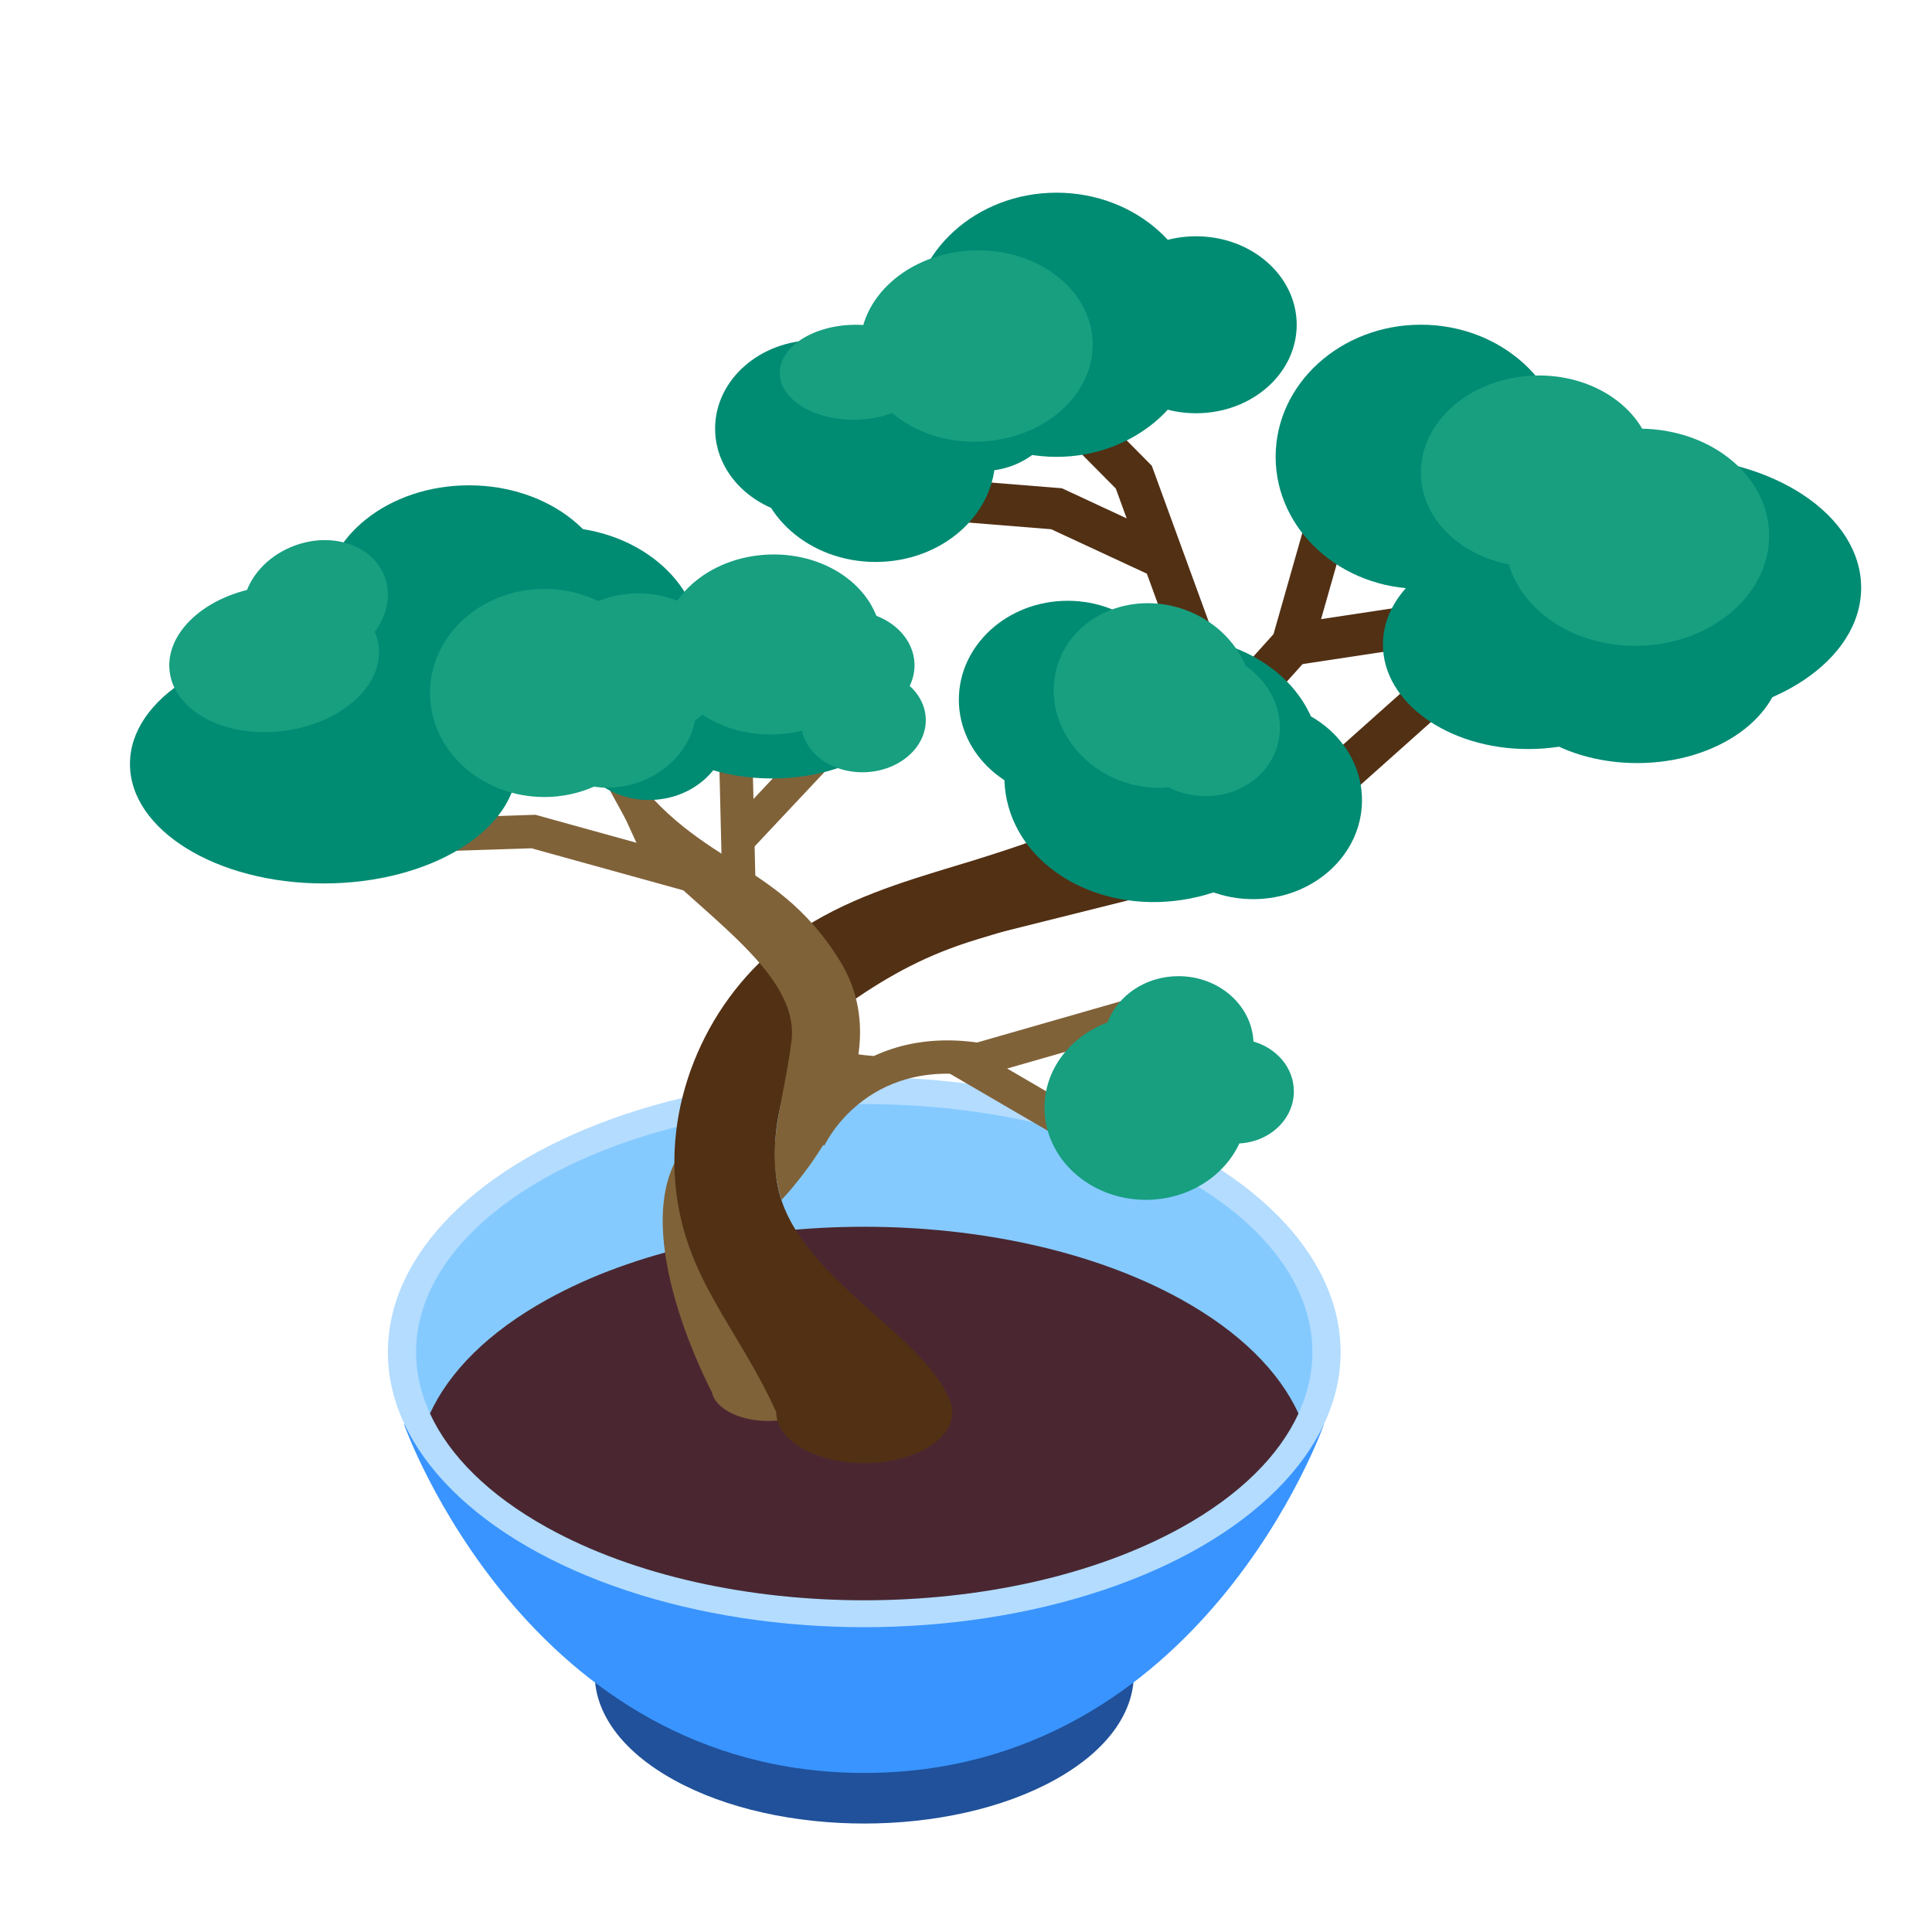 <?xml version="1.0" encoding="UTF-8"?><svg id="_レイヤー_2" xmlns="http://www.w3.org/2000/svg" viewBox="0 0 300 300"><defs><style>.cls-1{fill:none;}.cls-2{fill:#008b73;}.cls-3{fill:#ff590e;}.cls-4{fill:#806239;}.cls-5{fill:#b3dcff;}.cls-6{fill:#20519a;}.cls-7{fill:#179f80;}.cls-8{fill:#85caff;}.cls-9{fill:#3994ff;}.cls-10{fill:#4a2730;}.cls-11{fill:#523014;}</style></defs><g id="_レイヤー_1-2"><g><g><g><path class="cls-6" d="M176.06,251.66v8.33c0,5.93-4.09,11.86-12.26,16.38-16.35,9.05-42.85,9.05-59.19,0-8.17-4.52-12.26-10.45-12.26-16.38v-8.33h83.71Z"/><path class="cls-9" d="M205.58,221.19s-19.01,54.11-71.38,54.11-71.46-54.11-71.46-54.11H205.58Z"/><ellipse class="cls-5" cx="134.2" cy="209.96" rx="73.97" ry="42.71"/><ellipse class="cls-8" cx="134.2" cy="209.96" rx="69.59" ry="38.52"/><path class="cls-10" d="M183.41,201.77c-27.18-15.04-71.24-15.04-98.42,0-9.18,5.08-15.24,11.23-18.22,17.72,2.98,6.49,9.05,12.64,18.22,17.72,27.18,15.04,71.24,15.04,98.42,0,9.18-5.08,15.24-11.23,18.22-17.72-2.98-6.49-9.05-12.64-18.22-17.72Z"/></g><g><path class="cls-4" d="M110.57,216.22s-12.11-22.61-5.89-35.51c6.22-12.9,11.28-15.57,11.28-15.57l2.18,2.88s-11.8,13.69-5.06,28.37c6.74,14.68,13.59,19.84,13.59,19.84h-16.1Z"/><path class="cls-4" d="M125.47,212c3.43,1.98,3.43,5.19,0,7.16-3.43,1.98-8.98,1.98-12.41,0-3.43-1.98-3.43-5.19,0-7.16,3.43-1.98,8.98-1.98,12.41,0Z"/><path class="cls-11" d="M143.87,213.72c5.34,3.08,5.34,8.08,0,11.16-5.34,3.08-13.99,3.08-19.33,0-5.34-3.08-5.34-8.08,0-11.16,5.34-3.08,13.99-3.08,19.33,0Z"/><path class="cls-11" d="M120.54,219.29c-6.17-13.59-14.3-20.83-15.66-35.36-1.36-14.62,5.86-30.26,18.56-38.97,7.74-5.31,16.48-7.95,24.93-10.51,1.96-.59,3.91-1.18,5.84-1.81,10.32-3.33,21.35-7.28,25.54-15.2,.58-1.09,2.83-13.14,3.69-18.88l2.93-.71c.43,6.62,4.68,15.54,1.19,21.76-5.83,10.41-16.56,20.11-29.69,24.36-2,.65-4.02,1.26-6.05,1.87-7.93,2.4-13.53,5.51-19.75,9.77-9.04,6.2-12.65,16.88-11.54,27.08,1.71,15.62,24.78,24.9,27.29,36.08l-27.29,.52Z"/><path class="cls-4" d="M121.34,186.32s19.65-19.99,9.09-37.1c-10.56-17.11-24-14.23-35.71-34.27l-2.13,2.49s3.27,6.89,6.6,14.22c10.27,10.76,25.09,19.59,23.7,30.1-1.39,10.51-4.1,16.18-1.55,24.55Z"/><path class="cls-4" d="M128.02,177.89l-4.69-2.18c.09-.19,8.89-18.65,32.11-13.13l-1.2,5.03c-19.01-4.52-25.93,9.66-26.22,10.27Z"/><polygon class="cls-4" points="168.97 179.24 143.32 164.29 175.34 155.1 176.77 160.07 156.39 165.92 171.58 174.78 168.97 179.24"/><polygon class="cls-4" points="112.2 139.61 111.61 115.2 122.19 98.68 126.55 101.47 116.82 116.65 117.37 139.49 112.2 139.61"/><rect class="cls-4" x="110.15" y="118.84" width="25.76" height="5.17" transform="translate(-49.71 127.99) rotate(-46.8)"/><polygon class="cls-4" points="109.06 139.07 82.52 131.72 56.92 132.55 56.76 127.37 83.14 126.52 110.44 134.08 109.06 139.07"/><rect class="cls-4" x="89.76" y="98.24" width="5.17" height="29.65" transform="translate(-43.04 58.46) rotate(-28.79)"/><polygon class="cls-11" points="145.8 147.15 144.23 140.88 194.29 128.36 224.27 101.61 228.57 106.43 197.4 134.24 196.63 134.44 145.8 147.15"/><polygon class="cls-11" points="178.39 89.22 163.23 82.18 143.5 80.59 144.02 74.14 164.9 75.82 181.11 83.36 178.39 89.22"/><polygon class="cls-11" points="186.7 112.69 173.26 75.86 156.67 59.11 161.26 54.56 178.85 72.32 192.77 110.47 186.7 112.69"/><polygon class="cls-11" points="178.46 129.56 173.66 125.23 197.75 98.47 209.85 55.95 216.06 57.72 203.56 101.68 178.46 129.56"/><rect class="cls-11" x="200.51" y="94.89" width="26.06" height="6.47" transform="translate(-12.28 33.05) rotate(-8.6)"/></g><path class="cls-3" d="M181.46,127.39s-1.22,3.73,0,5.46c1.22,1.74-11.16,3.72-11.16,3.72l11.16-9.18Z"/><polygon class="cls-11" points="187.42 104.02 196.09 101.86 191.76 108.61 187.42 104.02"/><path class="cls-4" d="M130.02,163.15s6.56,1.54,11.92,.67c0,.39-11.92,7.15-11.92,7.15v-7.82Z"/><ellipse class="cls-2" cx="185.72" cy="50.43" rx="15.63" ry="13.74"/><ellipse class="cls-2" cx="126.67" cy="66.55" rx="15.63" ry="13.74"/><ellipse class="cls-2" cx="135.97" cy="70.93" rx="18.58" ry="16.33"/><ellipse class="cls-2" cx="152.44" cy="62.45" rx="12.19" ry="10.71"/><ellipse class="cls-2" cx="164.06" cy="50.43" rx="22.56" ry="20.51"/><ellipse class="cls-2" cx="220.64" cy="70.93" rx="22.56" ry="20.51"/><ellipse class="cls-2" cx="180.52" cy="119.45" rx="24.65" ry="20.51" transform="translate(-16.2 29.13) rotate(-8.83)"/><ellipse class="cls-2" cx="72.82" cy="93.28" rx="22.56" ry="17.92"/><ellipse class="cls-2" cx="50.25" cy="118.63" rx="30.07" ry="18.55"/><ellipse class="cls-2" cx="58.86" cy="104.71" rx="22.56" ry="20.51"/><ellipse class="cls-2" cx="86.25" cy="100.46" rx="22.56" ry="18.63"/><ellipse class="cls-2" cx="119.89" cy="109.73" rx="19.69" ry="11.15"/><ellipse class="cls-2" cx="100.78" cy="113.07" rx="12.3" ry="11.15"/><ellipse class="cls-2" cx="165.79" cy="108.65" rx="16.9" ry="15.36"/><ellipse class="cls-2" cx="194.59" cy="124.26" rx="16.9" ry="15.36"/><ellipse class="cls-2" cx="237.3" cy="100.08" rx="22.56" ry="16.23"/><ellipse class="cls-2" cx="254.22" cy="102.33" rx="22.56" ry="16.16"/><ellipse class="cls-2" cx="258.5" cy="91.26" rx="30.5" ry="20.32"/><path class="cls-7" d="M193.45,103.42c-1.69-3.97-5.2-7.33-9.87-8.88-8.18-2.72-16.82,1.1-19.3,8.54-2.47,7.44,2.15,15.67,10.34,18.39,2.3,.76,4.63,1,6.85,.79,.5,.24,.99,.49,1.53,.67,6.46,2.15,13.27-.87,15.23-6.74,1.57-4.73-.54-9.84-4.78-12.78Z"/><path class="cls-7" d="M98.41,97.49c-3.26-3.68-8.25-6.05-13.86-6.05-9.82,0-17.78,7.23-17.78,16.16s7.96,16.16,17.78,16.16c2.76,0,5.36-.59,7.69-1.61,.63,.08,1.25,.17,1.9,.17,7.75,0,14.03-5.71,14.03-12.75,0-5.68-4.11-10.44-9.76-12.08Z"/><path class="cls-7" d="M200.91,169.46c0-3.64-2.65-6.68-6.27-7.73-.28-5.64-5.37-10.15-11.65-10.15-5.13,0-9.44,3.02-11.02,7.19-5.74,2.14-9.78,7.25-9.78,13.23,0,7.9,7.05,14.31,15.74,14.31,6.53,0,12.13-3.62,14.52-8.76,4.71-.24,8.46-3.76,8.46-8.09Z"/><path class="cls-7" d="M169.67,53.07c.3,8.2-7.54,15.14-17.51,15.51-9.97,.37-18.3-5.98-18.6-14.18-.3-8.2,7.54-15.14,17.51-15.51,9.97-.37,18.3,5.98,18.6,14.18Z"/><path class="cls-7" d="M256.75,72.5c.3,8.2-7.54,15.14-17.51,15.51-9.97,.37-18.3-5.98-18.6-14.18-.3-8.2,7.54-15.14,17.51-15.51,9.97-.37,18.3,5.98,18.6,14.18Z"/><ellipse class="cls-7" cx="254.22" cy="83.41" rx="20.5" ry="16.86" transform="translate(-2.89 9.39) rotate(-2.1)"/><ellipse class="cls-7" cx="132.71" cy="57.81" rx="11.64" ry="7.37" transform="translate(-.87 2.04) rotate(-.88)"/><path class="cls-7" d="M143.75,111.59c.16,4.4-4.05,8.12-9.4,8.32-5.35,.2-9.82-3.21-9.98-7.61-.16-4.4,4.05-8.12,9.4-8.32,5.35-.2,9.82,3.21,9.98,7.61Z"/><path class="cls-7" d="M136.88,99.45c.28,7.71-7.09,14.24-16.47,14.59s-17.21-5.63-17.5-13.34c-.28-7.71,7.09-14.24,16.47-14.59,9.38-.34,17.21,5.63,17.5,13.34Z"/><path class="cls-7" d="M112.68,102.93c.23,6.24-5.73,11.52-13.32,11.79-7.58,.28-13.92-4.55-14.15-10.79-.23-6.24,5.73-11.52,13.32-11.79,7.58-.28,13.92,4.55,14.15,10.79Z"/><path class="cls-7" d="M58.77,100.13c.91,6.18-5.61,12.15-14.56,13.35-8.95,1.2-16.93-2.84-17.84-9.01-.91-6.18,5.61-12.15,14.56-13.35,8.95-1.2,16.93,2.84,17.84,9.01Z"/><path class="cls-7" d="M59.71,89.49c1.87,4.87-1.41,10.67-7.34,12.95-5.93,2.28-12.25,.17-14.13-4.7-1.87-4.87,1.41-10.67,7.34-12.95s12.25-.18,14.13,4.7Z"/><path class="cls-7" d="M142,103.05c.17,4.75-4.37,8.77-10.15,8.99-5.78,.21-10.6-3.47-10.78-8.22-.17-4.75,4.37-8.77,10.15-8.99,5.78-.21,10.6,3.47,10.78,8.22Z"/></g><rect class="cls-1" width="300" height="300"/></g></g></svg>